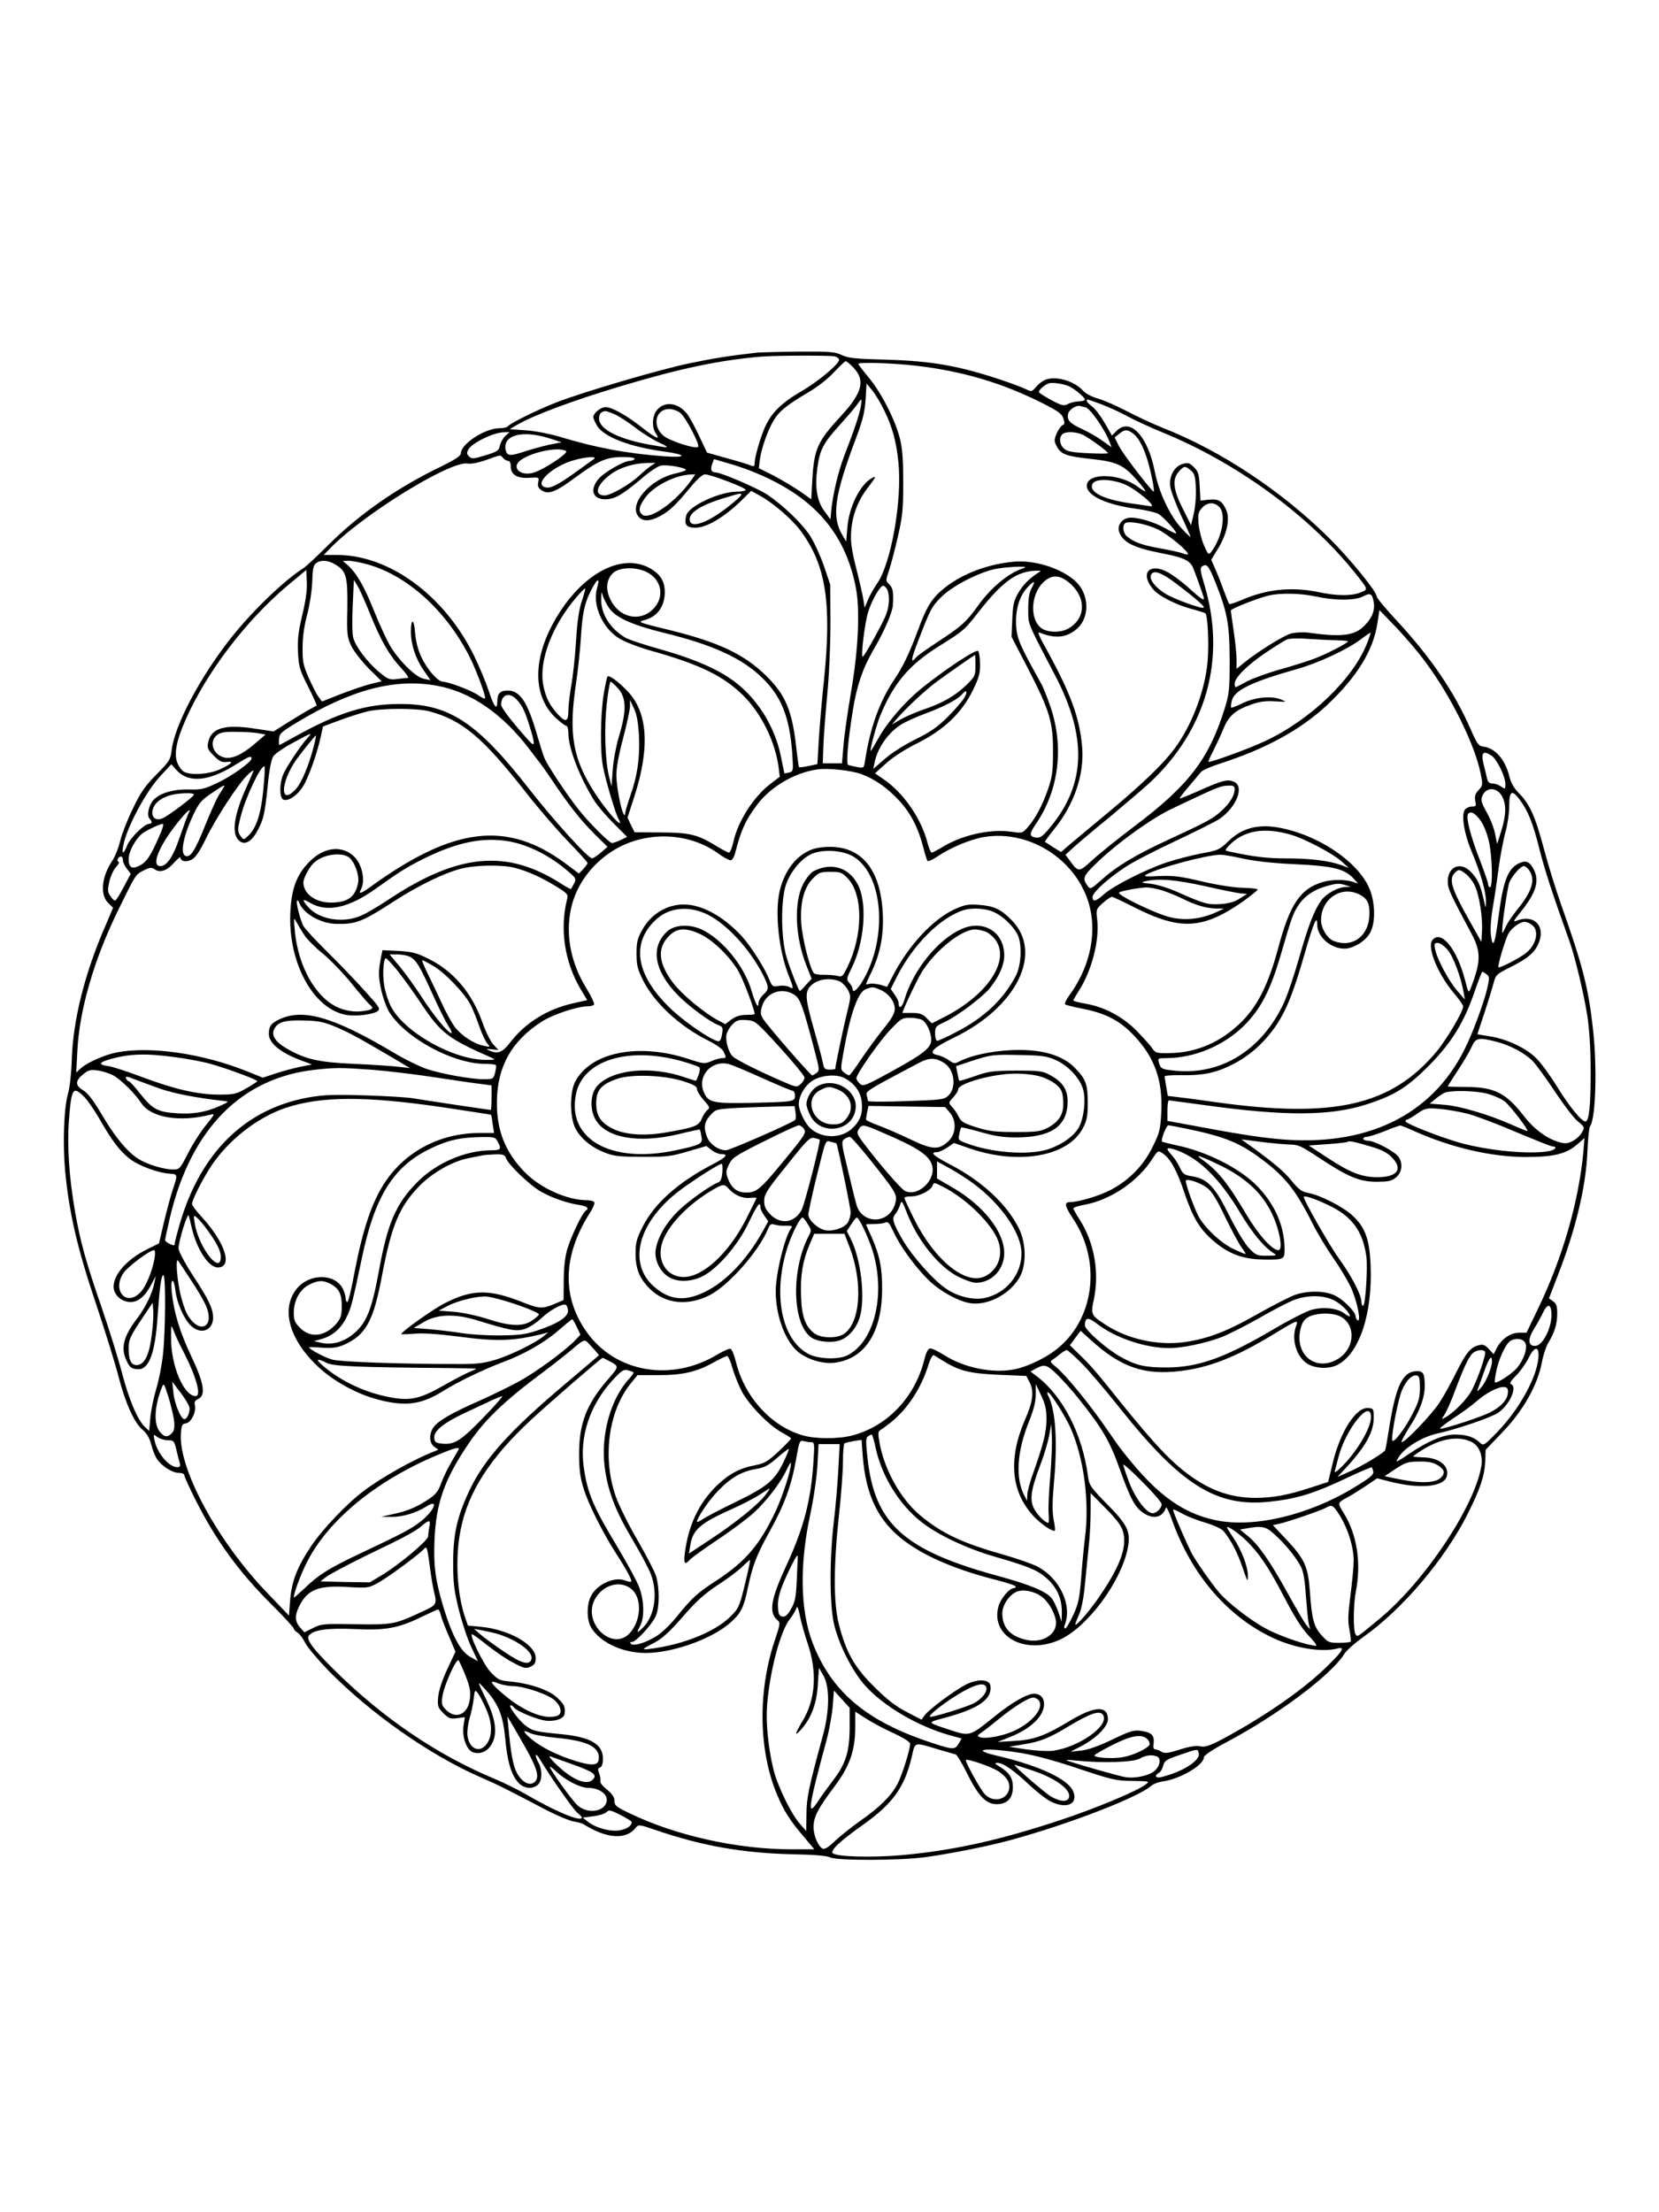 <?xml version="1.0" standalone="no"?>
<!DOCTYPE svg PUBLIC "-//W3C//DTD SVG 20010904//EN"
 "http://www.w3.org/TR/2001/REC-SVG-20010904/DTD/svg10.dtd">
<svg version="1.0" xmlns="http://www.w3.org/2000/svg"
 width="864pt" height="1152pt" viewBox="0 0 864 1152"
 preserveAspectRatio="xMidYMid meet">

<g transform="translate(0,1152) scale(0.1,-0.1)"
fill="#000000" stroke="none">
<path d="M3945 9684 c-149 -17 -230 -30 -350 -55 -153 -31 -550 -148 -691
-202 -102 -39 -249 -112 -259 -127 -3 -5 -23 -10 -44 -10 -75 0 -201 -82 -201
-131 0 -13 -29 -32 -102 -68 -229 -110 -428 -249 -588 -409 -58 -58 -116 -112
-130 -121 -99 -62 -269 -226 -377 -363 -161 -204 -294 -455 -309 -585 -6 -49
-12 -58 -80 -127 -60 -61 -83 -94 -123 -179 -28 -57 -57 -132 -65 -166 -8 -35
-26 -79 -39 -100 -59 -86 -68 -182 -21 -226 l23 -22 -40 -94 c-107 -245 -168
-488 -175 -693 -2 -72 -11 -152 -19 -178 -22 -75 -29 -256 -16 -403 21 -222
63 -403 161 -695 49 -146 102 -317 118 -381 36 -138 81 -238 125 -275 22 -19
36 -42 45 -78 7 -28 21 -62 31 -76 26 -37 80 -70 112 -70 17 0 29 -5 29 -12 0
-7 26 -65 58 -128 107 -212 224 -373 394 -543 65 -65 118 -122 118 -128 0 -5
9 -14 20 -21 11 -7 29 -31 40 -54 11 -22 66 -87 122 -145 216 -220 523 -436
782 -550 108 -47 140 -64 352 -175 56 -29 119 -55 140 -59 22 -3 46 -10 54
-15 119 -75 220 -82 270 -19 15 19 18 19 105 -11 243 -83 454 -120 713 -126
115 -2 179 -8 195 -16 30 -18 369 -17 497 1 142 20 332 58 451 91 305 84 657
221 724 280 11 10 40 21 65 24 88 13 210 85 210 125 0 10 46 41 122 81 267
142 541 348 609 457 11 18 55 57 97 87 206 145 428 407 547 645 64 128 86 195
90 268 l2 63 89 93 c107 111 182 245 204 362 7 39 23 86 35 105 31 51 45 96
45 151 0 38 -5 51 -22 63 l-21 15 46 119 c93 239 146 460 154 642 3 69 9 130
14 135 30 39 38 315 14 517 -24 211 -55 327 -165 638 -28 80 -69 211 -90 292
-44 166 -74 232 -129 287 -26 26 -42 54 -50 87 -22 89 -74 148 -135 156 -26 3
-33 13 -68 93 -85 193 -206 371 -381 560 -59 63 -107 121 -107 129 0 25 -141
198 -245 301 -249 248 -568 459 -872 578 -50 20 -133 59 -185 86 -51 27 -118
56 -148 65 -33 9 -66 26 -80 42 -50 54 -150 80 -203 53 -12 -6 -32 -22 -43
-36 -20 -23 -23 -24 -50 -10 -16 8 -69 28 -119 45 -228 77 -370 102 -610 109
-159 4 -197 8 -231 24 -36 17 -62 19 -225 18 -101 -1 -197 -4 -214 -5z m403
-20 c12 -4 22 -11 22 -17 0 -23 -109 -114 -197 -165 -103 -60 -154 -110 -189
-186 -24 -54 -54 -157 -54 -189 0 -14 -4 -17 -17 -12 -10 5 -66 22 -124 38
l-107 30 -41 87 c-23 49 -51 100 -62 114 -48 61 -119 69 -159 19 -24 -31 -26
-90 -4 -121 25 -36 0 -25 -74 33 -82 64 -156 105 -188 105 -26 0 -64 -32 -64
-52 0 -7 9 -28 20 -46 36 -58 172 -110 353 -134 117 -16 114 -33 -5 -24 -199
15 -357 45 -548 103 -47 14 -123 29 -170 32 l-85 6 35 21 c86 51 296 129 540
202 314 94 514 136 735 155 73 6 360 7 383 1z m98 -60 c62 -65 44 -131 -66
-250 -121 -131 -140 -171 -149 -326 l-6 -108 -61 43 c-34 23 -95 59 -136 81
l-76 38 5 42 c7 57 40 152 70 203 29 50 68 82 181 149 49 28 104 72 135 105
29 31 56 57 61 58 5 0 24 -15 42 -35z m329 11 c238 -28 444 -89 651 -193 83
-42 104 -56 112 -81 8 -23 7 -31 -4 -35 -8 -3 -22 -23 -31 -43 -14 -35 -14
-40 2 -70 22 -39 48 -49 177 -63 131 -14 167 -30 233 -103 30 -34 52 -63 50
-65 -2 -2 -19 8 -38 22 -95 73 -267 76 -267 6 0 -51 103 -99 261 -120 46 -6
95 -18 110 -25 26 -14 101 -96 94 -103 -1 -2 -27 10 -56 27 -64 36 -154 61
-193 54 -37 -7 -59 -43 -47 -74 20 -54 75 -81 216 -109 114 -22 147 -36 166
-71 9 -19 59 -157 59 -166 0 -11 -21 3 -65 43 -27 26 -72 61 -100 80 -106 73
-178 19 -99 -75 30 -36 123 -83 207 -104 33 -9 61 -18 65 -21 12 -12 19 -165
11 -252 -13 -142 -73 -308 -156 -430 -62 -91 -178 -204 -399 -386 -71 -59
-147 -122 -169 -141 l-39 -34 -41 25 c-22 15 -41 27 -43 28 -2 1 20 31 48 66
104 128 157 284 146 425 -13 157 -59 283 -200 537 -22 38 -32 66 -25 63 81
-33 138 -29 191 13 76 59 74 187 -4 256 -74 66 -212 109 -318 99 -137 -13
-267 -62 -360 -136 -66 -52 -94 -97 -140 -223 -44 -118 -79 -191 -122 -254
-76 -111 -127 -252 -153 -425 -6 -37 -6 -38 -43 -31 -20 4 -41 9 -45 11 -11 6
-1 125 24 280 20 129 51 220 106 316 57 96 102 200 103 237 4 69 0 89 -19 107
-19 18 -19 19 -1 73 10 30 31 109 46 175 24 104 28 141 28 280 0 120 -4 178
-17 230 -25 99 -96 238 -161 317 -31 37 -56 70 -56 73 0 10 179 5 305 -10z
m789 -105 c27 -10 86 -59 86 -71 0 -5 -15 -9 -32 -9 -18 -1 -44 -7 -56 -14
-21 -11 -31 -9 -88 21 -35 19 -64 38 -64 42 0 10 30 37 50 44 17 7 71 0 104
-13z m-960 -125 c42 -85 64 -162 75 -274 20 -194 -38 -525 -110 -628 -16 -23
-38 -61 -48 -85 l-18 -43 -7 45 c-4 25 -21 99 -38 165 -24 98 -29 133 -25 191
6 80 35 156 82 218 48 63 51 70 27 57 -62 -33 -121 -151 -129 -259 l-6 -72
-18 30 c-59 97 -45 205 66 500 38 101 48 141 53 209 l5 84 28 -34 c16 -19 44
-65 63 -104z m-121 18 c-7 -41 -32 -117 -87 -259 -32 -84 -61 -209 -68 -294
l-3 -35 -32 44 c-39 53 -50 125 -36 226 13 95 31 128 120 226 42 46 82 94 90
107 21 30 23 28 16 -15z m1252 12 c38 -14 101 -43 139 -64 39 -21 118 -57 176
-81 384 -156 758 -427 996 -720 83 -103 81 -98 40 -115 -46 -19 -122 -19 -216
1 -143 30 -276 16 -407 -42 -31 -13 -58 -22 -61 -19 -3 3 -15 33 -28 68 -12
34 -32 85 -44 112 l-22 50 36 59 c46 76 62 152 43 198 -21 49 -40 61 -91 56
l-44 -5 -4 73 c-3 64 -7 78 -30 101 -23 23 -31 25 -59 17 -44 -13 -72 -65 -64
-119 3 -22 28 -88 55 -147 28 -59 50 -110 50 -113 0 -4 -20 15 -45 42 -61 65
-119 188 -140 293 -36 188 -128 288 -200 216 l-24 -24 -38 66 c-21 36 -50 74
-65 85 -16 12 -28 24 -28 29 0 11 -5 12 75 -17z m-85 -15 c23 0 102 -112 129
-182 l10 -27 -48 34 c-26 19 -73 46 -104 60 -64 30 -80 45 -75 77 3 24 44 51
66 43 8 -3 18 -5 22 -5z m-2106 -31 c26 -21 103 -166 92 -176 -13 -13 -150 31
-182 59 -59 52 -40 138 31 138 18 0 44 -9 59 -21z m-346 -5 c20 -8 69 -39 108
-69 38 -30 95 -65 125 -79 63 -30 60 -31 -46 -12 -163 29 -265 81 -265 136 0
25 10 37 33 39 4 1 24 -6 45 -15z m2700 -99 c39 -28 71 -99 96 -209 16 -73 19
-103 11 -94 -42 43 -160 200 -178 236 l-22 44 24 19 c28 23 40 24 69 4z
m-3267 -16 c-12 -11 -24 -34 -28 -50 -5 -26 -13 -31 -75 -50 -62 -19 -71 -20
-85 -6 -12 11 -13 19 -4 36 18 34 131 89 185 90 l30 1 -23 -21z m3012 5 c36
-19 127 -85 127 -94 0 -3 -47 -3 -104 0 -83 4 -108 9 -125 24 -23 21 -27 56
-9 74 17 17 73 15 111 -4z m-2787 -15 l69 -22 -65 -13 c-35 -8 -91 -23 -124
-34 -78 -26 -94 -25 -102 4 -19 79 82 108 222 65z m92 -68 c16 -9 -113 -95
-168 -112 -73 -22 -122 30 -64 68 64 42 196 67 232 44z m-328 -36 c7 -8 19
-15 26 -15 9 0 14 -11 14 -30 0 -42 35 -63 99 -58 49 3 49 3 44 -24 -4 -20 0
-30 19 -42 35 -23 73 -8 179 71 117 85 158 103 242 103 43 0 66 -4 62 -10 -3
-5 -14 -10 -25 -10 -30 0 -133 -59 -162 -93 -48 -56 -32 -107 34 -107 49 0 87
22 187 106 40 35 86 66 102 69 36 8 149 -14 128 -25 -8 -4 -30 -11 -49 -15
-135 -29 -251 -164 -193 -227 21 -24 59 -23 108 3 51 27 83 57 157 147 36 44
67 72 79 72 30 0 219 -72 213 -82 -3 -4 -22 -8 -44 -8 -92 0 -253 -75 -266
-124 -11 -45 -2 -61 38 -64 62 -5 161 53 262 154 l38 38 45 -25 c67 -36 167
-122 211 -181 133 -178 164 -375 124 -773 -12 -110 -24 -255 -28 -322 l-7
-122 -46 -10 c-25 -5 -47 -8 -49 -6 -3 2 -8 43 -14 92 -21 200 -56 284 -157
383 -115 113 -247 175 -496 237 -178 44 -178 43 -135 55 62 17 99 67 102 137
2 56 -17 93 -64 124 -158 103 -389 -28 -528 -299 -97 -191 -88 -369 26 -474
24 -22 48 -40 54 -40 5 0 10 -17 10 -38 0 -78 59 -230 136 -353 15 -24 59 -76
99 -116 l71 -71 -33 -16 c-19 -9 -39 -16 -46 -16 -14 0 -126 112 -178 180 -58
73 -158 225 -173 261 -8 19 -26 77 -41 129 -48 165 -87 224 -151 224 -39 0
-54 -15 -54 -56 0 -51 -18 -29 -45 55 -15 45 -49 127 -76 182 -153 313 -441
525 -713 525 l-70 0 30 31 c164 173 629 461 719 445 18 -3 55 4 95 18 82 29
75 29 90 11z m475 -4 c-6 -4 -52 -38 -104 -75 -94 -67 -129 -83 -156 -72 -53
20 47 111 156 140 61 17 118 21 104 7z m815 -63 c318 -125 488 -313 546 -602
24 -117 15 -324 -24 -551 -17 -99 -35 -223 -39 -275 l-8 -95 -50 0 -50 0 3 90
c2 50 11 169 20 265 10 101 17 259 17 375 l-1 200 -33 98 c-19 54 -51 124 -71
155 -42 66 -141 160 -222 215 -55 36 -243 117 -272 117 -22 0 -27 15 -17 44
l10 25 68 -20 c37 -10 93 -29 123 -41z m-520 26 c-14 -10 -41 -32 -60 -50 -50
-47 -149 -104 -181 -104 -50 0 -47 41 8 91 50 47 130 76 213 78 l44 1 -24 -16z
m2811 -23 c20 -16 24 -30 27 -92 2 -42 -3 -100 -11 -134 l-14 -60 -42 84 c-52
101 -57 157 -21 196 28 30 31 30 61 6z m-2602 -53 c-79 -112 -217 -209 -254
-178 -22 19 -18 42 15 88 44 61 155 118 238 121 l23 1 -22 -32z m2253 -18 c61
-23 182 -125 138 -116 -14 2 -47 7 -75 11 -161 20 -248 61 -225 106 14 26 92
26 162 -1z m-1992 -57 c0 -5 -26 -29 -58 -54 -102 -83 -194 -121 -208 -85 -15
40 47 83 176 122 85 26 90 27 90 17z m2490 -63 c37 -37 15 -159 -42 -234 -14
-17 -16 -15 -38 35 -13 30 -25 80 -28 112 -4 50 -1 61 19 83 27 29 62 31 89 4z
m-318 -118 c55 -27 165 -119 154 -129 -2 -2 -15 1 -29 6 -15 6 -68 17 -118 26
-91 16 -137 33 -171 63 -18 15 -24 53 -10 66 15 16 112 -1 174 -32z m-4285
-182 c57 -34 64 -63 62 -228 -3 -138 -1 -150 21 -197 14 -28 55 -80 91 -117
l67 -66 -51 -12 c-29 -7 -99 -30 -156 -52 l-104 -41 -18 24 c-10 13 -33 58
-51 99 -29 66 -33 85 -32 160 0 55 9 115 24 170 13 50 24 120 26 169 2 68 6
88 20 98 25 19 64 16 101 -7z m156 4 c214 -55 421 -242 545 -489 35 -71 85
-206 78 -212 -3 -3 -19 5 -36 17 -33 24 -153 69 -183 70 -26 0 -81 62 -112
127 -18 38 -29 81 -33 125 -5 76 -22 83 -22 9 0 -67 24 -140 66 -201 l36 -52
-34 7 c-40 8 -114 78 -166 155 -20 30 -60 115 -90 189 -53 134 -94 206 -141
248 l-26 22 29 1 c15 0 55 -7 89 -16z m4425 -92 c64 -160 75 -219 76 -407 0
-156 -2 -177 -26 -255 -82 -263 -188 -401 -473 -615 -82 -62 -179 -140 -215
-173 -72 -66 -74 -66 -121 0 l-20 27 43 39 c24 22 108 93 188 158 79 66 173
146 208 178 296 277 399 647 285 1029 -23 75 -24 90 -12 98 24 15 33 5 67 -79z
m-998 69 c-75 -23 -170 -101 -237 -196 -61 -84 -84 -105 -198 -180 -60 -39
-116 -79 -124 -88 -30 -37 -27 -12 11 86 63 164 70 178 120 228 53 53 178 120
268 143 57 15 208 21 160 7z m-1960 -21 c80 -41 93 -136 26 -197 -69 -63 -173
-37 -217 55 -27 55 -21 107 16 140 35 29 119 31 175 2z m-1796 -224 c-21 -88
-25 -128 -22 -194 4 -75 9 -92 53 -178 26 -52 46 -96 44 -98 -2 -1 -26 -15
-54 -30 -27 -16 -77 -46 -110 -67 l-60 -38 -100 15 c-156 24 -227 2 -241 -73
-6 -28 -1 -38 30 -69 29 -29 42 -35 66 -32 41 6 27 -10 -34 -38 -56 -26 -151
-33 -188 -13 -11 6 -26 26 -34 46 -19 45 -6 115 43 226 108 245 314 516 531
698 l97 81 3 -63 c2 -42 -6 -98 -24 -173z m3832 221 c-45 -29 -78 -62 -103
-105 -23 -39 -28 -61 -31 -137 l-4 -91 85 -164 c114 -221 132 -281 131 -435 0
-102 -4 -131 -26 -195 -30 -85 -64 -150 -105 -197 -28 -32 -28 -33 -88 -24
-111 16 -262 -19 -367 -86 -21 -12 -41 -23 -46 -23 -4 0 -14 22 -21 49 -32
127 -125 262 -229 333 l-45 31 59 53 c35 32 101 74 164 105 137 69 229 157
286 273 32 66 39 89 38 138 0 32 -5 63 -10 68 -11 11 -173 -97 -293 -193 -88
-72 -178 -175 -226 -261 -20 -36 -38 -66 -40 -66 -7 0 27 127 48 180 70 172
152 269 312 368 123 77 127 80 199 172 128 164 203 217 306 218 23 1 24 0 6
-11z m721 -57 c100 -76 148 -118 142 -124 -9 -9 -156 45 -201 73 -52 33 -83
73 -74 96 11 30 54 15 133 -45z m-545 -7 c79 -77 68 -182 -24 -229 -32 -17
-88 -18 -121 -3 -76 35 -75 183 1 251 46 40 89 34 144 -19z m-3653 -154 c56
-138 98 -211 162 -280 25 -27 40 -49 33 -49 -6 0 -31 -3 -55 -6 -41 -5 -48 -2
-94 36 -63 53 -121 130 -135 178 -6 22 -7 89 -3 169 l6 133 19 -31 c11 -17 41
-85 67 -150z m1181 140 c-27 -88 28 -212 117 -265 29 -17 103 -46 165 -63 253
-71 375 -131 477 -231 95 -93 168 -241 186 -375 l6 -50 -51 -39 c-85 -65 -167
-193 -190 -298 -7 -32 -18 -58 -23 -58 -5 0 -32 14 -59 30 -104 64 -140 74
-293 75 l-140 1 -19 38 -18 38 36 111 c82 255 70 440 -38 550 -47 49 -94 83
-102 74 -3 -2 -12 -45 -20 -93 -17 -105 -19 -296 -4 -374 13 -72 70 -262 83
-278 5 -7 7 -15 5 -18 -8 -7 -88 90 -131 158 -114 178 -136 304 -98 563 11 72
22 180 26 240 7 124 19 182 48 240 35 72 54 85 37 24z m2263 -1 c-13 -24 -18
-55 -18 -109 1 -84 -11 -57 142 -350 165 -318 158 -561 -25 -784 -38 -47 -54
-59 -73 -57 -40 5 -41 17 -3 73 118 173 146 397 76 605 -17 50 -39 106 -50
125 -110 197 -125 231 -130 299 -5 81 16 155 58 200 36 39 45 38 23 -2z m-753
-7 c14 -27 13 -81 -4 -128 -14 -41 -115 -223 -123 -223 -11 0 11 180 29 235
20 63 62 135 78 135 5 0 14 -9 20 -19z m-1590 -61 c-14 -43 -24 -106 -30 -208
-5 -81 -16 -185 -25 -232 -8 -47 -15 -106 -15 -132 0 -59 -15 -62 -59 -13 -42
48 -60 86 -72 150 -23 125 47 309 174 456 23 27 43 47 45 45 1 -2 -6 -32 -18
-66z m142 -36 c33 -49 118 -88 284 -129 259 -63 410 -133 516 -237 98 -96 140
-203 154 -390 6 -94 6 -95 -17 -101 -13 -3 -23 -5 -24 -4 0 1 -8 40 -18 87
-30 154 -124 305 -245 393 -85 63 -205 115 -373 163 -90 25 -178 54 -195 65
-78 48 -124 122 -123 199 1 41 2 42 9 16 5 -15 19 -43 32 -62z m3680 60 c99
-22 204 -22 246 0 39 20 48 16 56 -28 8 -42 -7 -82 -46 -122 -52 -55 -120 -63
-298 -38 -25 3 -64 1 -87 -5 -39 -11 -179 -98 -250 -157 l-33 -27 0 49 c0 27
-7 94 -15 148 -8 55 -15 103 -15 107 0 9 142 65 198 78 60 14 165 12 244 -5z
m572 -342 c132 -176 256 -427 287 -579 12 -60 12 -63 -10 -87 -18 -19 -22 -32
-18 -56 6 -27 4 -30 -17 -30 -13 0 -29 -7 -36 -15 -21 -26 -6 -124 35 -221 47
-112 74 -207 74 -259 -1 -39 -1 -39 -13 15 -18 76 -29 100 -64 138 -54 58
-122 31 -122 -48 0 -38 11 -62 124 -273 50 -94 49 -146 -6 -287 -9 -23 -12
-18 -28 46 -42 162 -124 264 -170 209 -29 -35 25 -172 108 -272 29 -34 52 -67
52 -74 0 -27 -86 -172 -140 -237 -235 -279 -532 -347 -1145 -262 -82 12 -173
24 -202 27 l-51 6 -8 46 c-4 25 -8 50 -9 55 0 5 38 8 85 7 111 -2 180 11 265
54 88 43 163 109 225 196 58 84 95 175 155 384 46 161 65 204 65 151 0 -64 70
-126 142 -126 45 0 108 38 132 80 32 54 29 167 -6 242 -52 112 -202 227 -370
283 -165 54 -271 41 -361 -46 -46 -44 -54 -48 -140 -63 -51 -10 -132 -31 -181
-47 -110 -37 -278 -122 -327 -166 -41 -37 -59 -42 -59 -14 0 23 78 95 171 156
37 25 155 86 260 135 106 50 210 102 231 116 90 63 131 172 72 194 -33 13 -59
6 -178 -47 -54 -24 -100 -43 -102 -41 -1 2 19 30 47 62 27 32 55 65 62 74 6
10 53 30 102 46 239 77 420 177 556 304 155 146 240 283 262 423 l11 72 88
-91 c48 -51 117 -131 152 -180z m-304 99 c-73 -187 -296 -400 -531 -510 -85
-40 -289 -114 -295 -108 -2 2 9 28 25 58 15 30 39 80 52 113 28 68 61 98 145
127 44 16 76 20 124 17 64 -4 64 -4 30 10 -50 20 -136 11 -201 -21 -29 -14
-55 -24 -57 -22 -2 2 -1 18 3 35 12 55 102 99 340 166 110 31 265 103 335 157
25 19 46 33 48 32 1 -1 -7 -26 -18 -54z m-157 15 c31 -1 57 -3 57 -6 0 -8
-109 -65 -170 -88 -30 -12 -109 -37 -176 -56 -66 -18 -145 -47 -175 -62 -30
-16 -57 -30 -61 -32 -5 -2 -8 6 -8 17 0 32 65 97 163 163 48 32 97 63 110 68
13 6 60 7 112 3 50 -3 116 -7 148 -7z m-1883 -132 c0 -53 -2 -57 -48 -102 -57
-55 -124 -94 -223 -127 -40 -14 -93 -37 -118 -51 l-46 -27 25 29 c50 58 156
157 215 199 76 55 189 134 193 134 1 1 2 -24 2 -55z m-1861 -119 c44 -50 45
-117 3 -255 -14 -47 -28 -123 -31 -170 l-6 -85 -14 55 c-20 86 -25 251 -11
376 7 63 16 114 20 114 4 0 22 -16 39 -35z m-943 14 c177 -32 343 -147 484
-334 25 -33 47 -62 50 -65 3 -3 30 -41 60 -85 89 -134 155 -217 226 -288 l68
-67 -35 -30 c-18 -16 -39 -29 -45 -30 -21 0 -197 194 -323 355 -276 354 -422
451 -681 449 -176 0 -318 -45 -539 -167 -46 -26 -85 -47 -86 -47 -2 0 -3 14
-2 31 2 29 11 37 92 86 286 173 512 232 731 192z m2747 -61 c-10 -18 -49 -63
-86 -100 -53 -53 -90 -79 -167 -117 -56 -27 -125 -71 -161 -102 l-61 -53 7 34
c16 77 71 155 138 197 22 14 80 40 128 58 93 34 167 73 189 99 23 28 32 17 13
-16z m-2333 -10 c30 -31 44 -62 69 -142 28 -91 28 -108 -2 -76 -88 98 -147
174 -147 190 0 53 42 68 80 28z m638 -193 c5 -112 -9 -207 -45 -308 -13 -37
-25 -77 -26 -87 -5 -66 -47 112 -47 197 0 35 14 110 35 188 19 72 35 146 36
165 l0 35 21 -45 c15 -33 22 -73 26 -145z m-1093 131 c171 -45 279 -136 499
-416 66 -85 167 -202 224 -261 56 -58 102 -109 102 -113 0 -4 -10 -18 -22 -31
l-23 -24 -73 55 c-302 221 -578 189 -1007 -120 -56 -41 -70 -45 -55 -17 26 49
3 142 -45 179 -65 52 -154 37 -226 -38 -64 -65 -91 -138 -97 -261 -12 -262
119 -503 291 -534 47 -9 139 2 163 19 17 13 11 21 -67 107 -46 51 -134 143
-196 204 -61 60 -117 121 -124 135 -17 35 -39 123 -32 130 3 3 8 -1 10 -8 21
-59 113 -112 196 -113 102 -2 134 11 298 117 125 81 262 148 349 170 76 20
215 22 280 5 69 -18 138 -49 213 -95 61 -37 67 -44 61 -66 -40 -157 -14 -329
70 -471 l34 -57 -71 -16 c-135 -30 -250 -101 -328 -202 -43 -56 -67 -65 -114
-43 -16 7 -12 8 16 5 l35 -4 -26 28 c-15 16 -41 68 -58 117 -55 154 -151 266
-280 330 -62 31 -86 37 -157 41 l-83 4 -6 -28 c-16 -81 -16 -105 -2 -173 8
-40 27 -92 40 -116 81 -137 333 -275 503 -275 28 0 54 -3 56 -7 2 -5 0 -23 -5
-40 -8 -31 -11 -33 -57 -33 -67 0 -212 26 -295 52 -38 13 -117 51 -175 86
-318 189 -477 234 -602 171 -38 -19 -49 -35 -49 -73 0 -48 61 -98 168 -138
l57 -21 -65 -13 c-36 -8 -93 -23 -128 -35 l-63 -21 -87 35 c-228 91 -498 130
-672 97 -64 -12 -156 -53 -189 -83 l-24 -22 6 115 c11 211 85 466 205 715 98
201 97 201 140 222 34 17 42 17 58 6 28 -20 64 -7 101 35 18 20 33 32 33 26 0
-20 30 -25 59 -10 19 10 41 42 74 110 52 107 169 286 216 330 17 17 31 27 31
23 0 -3 -16 -41 -35 -83 -63 -138 -79 -234 -47 -274 28 -34 65 -21 97 34 36
62 44 93 59 242 8 84 19 139 29 155 9 14 54 45 99 69 106 58 108 58 77 24 -36
-40 -108 -148 -125 -189 -19 -47 -19 -121 2 -129 25 -10 72 21 101 67 29 45
73 168 93 258 l12 56 89 33 c48 18 112 38 141 45 71 18 260 18 323 1z m-891
-114 l39 -7 -56 -48 c-66 -57 -118 -80 -157 -72 -60 13 -84 82 -40 117 17 14
39 18 99 17 42 0 94 -3 115 -7z m290 -69 c-25 -98 -64 -191 -94 -223 -83 -89
-81 34 4 155 27 38 97 125 101 125 2 0 -3 -26 -11 -57z m6135 -49 c28 -20 71
-108 71 -147 0 -27 -1 -28 -22 -13 -12 9 -33 16 -45 16 -17 0 -24 7 -29 28 -3
15 -10 43 -15 62 -18 71 -7 86 40 54z m-6459 -14 c0 -18 -105 -93 -180 -128
-66 -31 -83 -35 -145 -33 -78 2 -146 -17 -182 -51 -27 -25 -41 -84 -24 -101
15 -15 14 -27 -2 -27 -24 0 -98 -72 -114 -111 -23 -58 -33 -47 -16 19 25 94
116 262 184 336 l61 66 31 -34 c61 -64 166 -54 299 29 75 47 88 52 88 35z m65
-122 c-12 -158 -37 -239 -85 -283 -21 -19 -22 -19 -36 0 -18 24 -18 37 1 108
25 97 101 257 122 257 3 0 2 -37 -2 -82z m3111 41 c72 -27 134 -71 197 -138
60 -66 98 -139 124 -238 9 -37 20 -71 23 -76 4 -4 24 5 46 19 71 49 174 92
247 105 249 42 504 -132 556 -379 30 -145 -9 -306 -109 -444 -17 -23 -27 -45
-23 -48 5 -4 46 -14 92 -23 119 -23 196 -63 269 -142 106 -113 148 -232 140
-396 -5 -92 -8 -106 -46 -183 -48 -97 -122 -172 -217 -222 -58 -31 -169 -64
-213 -64 -31 0 -27 -20 17 -87 143 -214 114 -504 -68 -664 -59 -53 -160 -103
-235 -119 -115 -24 -266 7 -373 76 -30 19 -62 34 -70 32 -10 -2 -21 -24 -29
-58 -49 -196 -192 -347 -375 -395 -72 -19 -193 -19 -260 1 -163 48 -299 197
-345 377 -9 38 -22 71 -29 73 -6 3 -37 -11 -68 -29 -239 -145 -531 -95 -681
116 -131 183 -125 399 15 619 17 26 28 52 24 58 -3 5 -21 10 -38 10 -102 0
-241 62 -322 144 -104 105 -150 222 -147 374 3 180 78 312 232 411 58 38 188
81 243 81 14 0 28 4 31 9 3 5 -14 42 -39 83 -82 132 -111 279 -81 417 25 117
103 227 212 297 167 108 396 104 554 -10 27 -20 57 -36 65 -36 8 0 19 17 25
43 30 116 53 166 112 245 70 94 195 168 313 185 54 9 179 -5 231 -24z m-3322
-71 c-4 -7 -15 -24 -24 -38 -9 -14 -41 -83 -70 -155 -55 -137 -78 -172 -104
-162 -30 12 -10 109 46 225 25 51 41 69 91 102 64 43 72 47 61 28z m5266 -8
c0 -32 -25 -73 -69 -113 -46 -41 -67 -53 -281 -152 -168 -78 -267 -137 -348
-211 -50 -44 -54 -46 -67 -28 -29 39 -24 52 39 113 106 105 292 239 400 290
242 115 252 119 294 120 26 1 32 -3 32 -19z m1390 -32 c26 -43 25 -99 -1 -184
l-22 -69 -11 55 c-6 30 -26 80 -44 111 -26 47 -31 62 -23 82 18 48 73 50 101
5z m-6810 4 c0 -10 -128 -107 -163 -123 -36 -16 -61 5 -52 44 9 33 34 55 82
73 41 14 133 19 133 6z m6903 -24 c44 -59 69 -119 103 -254 28 -112 64 -223
159 -489 28 -79 74 -272 91 -380 11 -70 18 -173 18 -285 1 -184 -8 -270 -27
-270 -21 0 -87 82 -150 185 -34 55 -81 119 -105 143 -53 54 -153 101 -241 115
l-67 11 38 115 c21 64 42 134 48 156 9 37 15 43 83 77 95 47 132 79 152 131
34 89 -30 149 -120 111 -15 -6 -11 3 15 35 92 112 112 176 73 242 -20 34 -39
40 -75 22 -55 -27 -80 -94 -103 -272 -19 -147 -30 -176 -40 -104 -4 31 -1 86
9 144 9 52 23 146 31 210 9 65 25 148 35 185 11 38 20 99 20 136 0 79 14 88
53 36z m-6932 -75 c-5 -10 -25 -65 -45 -123 -35 -103 -67 -150 -101 -150 -49
0 -9 101 86 221 51 65 81 90 60 52z m6731 -38 c17 -24 34 -69 43 -110 17 -80
20 -235 5 -235 -5 0 -10 7 -10 16 0 8 -20 66 -44 128 -46 118 -72 218 -61 236
12 20 39 6 67 -35z m-6888 -92 c-42 -95 -63 -124 -98 -141 -39 -20 -56 -9 -56
35 0 38 34 101 69 131 21 17 93 51 108 52 8 0 -1 -29 -23 -77z m5900 20 c72
-21 216 -97 262 -138 l39 -35 -40 15 c-63 23 -160 35 -286 35 -100 0 -170 8
-298 36 -23 5 -23 5 -5 26 76 83 184 103 328 61z m-4075 -34 c104 -18 220 -77
315 -161 36 -31 38 -36 26 -58 -7 -14 -14 -27 -16 -29 -2 -2 -25 10 -51 27
-282 181 -533 159 -893 -78 -52 -35 -117 -74 -145 -86 -94 -44 -223 -24 -281
44 -33 38 -30 45 10 21 89 -52 202 -28 344 74 122 87 158 110 248 155 173 86
308 114 443 91z m-837 -80 c31 -17 61 -94 53 -136 -14 -74 -54 -103 -142 -103
-80 0 -143 46 -143 105 0 20 27 72 49 96 41 45 134 64 183 38z m4661 -10 c60
-13 153 -24 267 -29 209 -10 265 -24 315 -81 20 -22 20 -22 0 -14 -42 16 -113
17 -166 2 -117 -35 -171 -114 -233 -347 -49 -182 -105 -296 -188 -379 -107
-107 -235 -163 -376 -165 -71 -1 -74 0 -94 29 -12 17 -49 57 -82 91 -73 72
-165 120 -260 137 -36 6 -66 14 -66 17 0 3 13 26 29 51 68 107 108 264 95 372
-6 51 -5 54 30 85 20 18 41 32 47 32 5 0 58 -25 117 -55 241 -122 358 -115
570 34 39 29 72 55 72 59 0 4 -35 8 -78 9 -46 1 -131 14 -212 33 -113 27 -150
31 -223 28 -75 -4 -85 -2 -65 9 63 34 307 100 381 102 15 1 69 -8 120 -20z
m-5833 -8 c0 -10 9 -30 21 -45 l20 -26 -37 -70 c-20 -38 -40 -70 -45 -70 -5 0
-16 11 -25 25 -14 21 -14 32 -4 77 7 28 23 62 35 74 13 13 18 25 12 27 -12 4
-1 27 14 27 5 0 9 -8 9 -19z m7324 -53 c34 -49 15 -111 -65 -208 -24 -31 -51
-70 -58 -88 -8 -18 -15 -31 -17 -29 -7 7 26 235 37 263 16 36 59 84 75 84 7 0
20 -10 28 -22z m-330 -19 c15 -11 35 -37 45 -57 24 -46 44 -170 39 -242 l-3
-55 -64 114 c-91 162 -107 213 -75 245 20 21 26 20 58 -5z m-1361 -63 c83 -19
168 -36 187 -38 l35 -3 -40 -25 c-27 -17 -58 -25 -100 -28 -64 -4 -86 2 -223
63 -46 21 -107 39 -140 43 -49 5 -53 7 -27 13 69 16 159 8 308 -25z m737 4
l25 -8 -28 -1 c-40 -1 -102 -36 -126 -70 -37 -51 -68 -133 -115 -298 -25 -88
-60 -193 -79 -234 -112 -243 -323 -377 -561 -355 -76 7 -80 9 -91 44 -6 21 -3
22 42 22 144 1 296 65 401 168 89 89 139 185 196 383 55 188 60 204 93 252 31
44 80 76 143 93 52 15 66 15 100 4z m-962 -25 c28 -9 77 -28 109 -44 70 -35
125 -51 178 -52 l40 0 -45 -21 c-79 -35 -160 -43 -237 -24 -75 18 -277 116
-265 128 8 8 98 25 143 27 14 0 48 -6 77 -14z m1028 -21 c44 -21 58 -47 56
-106 -2 -112 -88 -176 -186 -138 -33 12 -66 66 -66 108 0 110 102 180 196 136z
m-5489 -216 c14 -21 57 -64 96 -95 38 -32 104 -100 147 -153 42 -52 84 -101
93 -109 27 -22 20 -29 -32 -36 -34 -5 -67 -2 -105 9 -128 38 -234 211 -251
414 -6 67 -6 67 11 37 9 -16 27 -47 41 -67z m6391 56 c41 -29 23 -108 -35
-150 -36 -27 -134 -77 -139 -71 -6 6 36 149 53 177 17 29 59 59 83 60 9 0 26
-7 38 -16z m-440 -129 c30 -33 71 -143 85 -225 l6 -35 -39 45 c-44 50 -107
167 -116 218 -6 27 -4 32 14 32 11 0 34 -16 50 -35z m-5406 -36 c34 -16 52
-44 118 -190 33 -73 71 -150 85 -171 14 -21 21 -38 16 -38 -17 0 -92 91 -154
187 -35 54 -87 126 -116 161 l-52 62 40 0 c22 0 50 -5 63 -11z m-60 -76 c30
-38 85 -114 122 -170 102 -153 139 -181 366 -281 22 -10 20 -11 -25 -11 -170
-3 -432 144 -500 280 -13 26 -29 74 -34 107 -10 60 -4 142 9 142 4 0 32 -30
62 -67z m183 28 c60 -34 166 -144 196 -204 12 -23 32 -73 45 -111 13 -38 32
-78 41 -89 18 -20 17 -20 -16 -13 -53 10 -118 53 -153 99 -17 23 -48 80 -69
127 -22 47 -54 115 -73 153 -18 37 -30 67 -27 67 3 0 29 -13 56 -29z m5487
-45 c16 -11 16 -18 3 -75 -18 -76 -77 -236 -118 -316 -173 -347 -516 -510
-975 -466 -111 11 -213 27 -479 77 l-93 17 0 54 c0 29 3 53 8 53 4 0 88 -12
187 -25 420 -58 655 -57 845 5 145 47 211 89 325 204 116 118 181 224 236 386
19 55 36 100 39 100 3 0 13 -6 22 -14z m-5992 -274 c70 -30 120 -57 310 -169
l75 -45 -60 7 c-33 4 -136 11 -230 15 -185 8 -255 24 -350 79 -62 35 -84 71
-66 104 19 36 57 46 156 43 75 -2 103 -8 165 -34z m6045 -77 c71 -19 143 -57
186 -99 17 -17 69 -88 115 -157 46 -70 100 -141 121 -158 37 -31 37 -31 21
-59 -8 -15 -30 -35 -48 -44 -28 -14 -38 -15 -75 -4 -62 19 -128 68 -179 135
-94 121 -154 151 -308 151 -48 0 -88 1 -88 3 0 2 24 39 53 84 29 44 61 98 71
121 22 49 36 51 131 27z m-6883 -80 c62 -8 146 -24 185 -35 82 -23 243 -82
243 -90 -1 -3 -26 -20 -57 -37 -51 -30 -63 -33 -142 -33 -112 0 -231 28 -400
91 -75 28 -153 54 -174 57 -56 7 -54 19 5 36 102 29 185 32 340 11z m1018 -65
c80 -6 231 -24 335 -40 105 -16 214 -32 243 -35 l52 -7 0 -64 c0 -35 -2 -64
-4 -64 -6 0 -341 50 -406 61 -30 5 -143 12 -250 15 -158 5 -213 3 -289 -10
-333 -58 -567 -288 -675 -660 -14 -49 -26 -94 -26 -102 0 -11 -5 -11 -25 -2
-14 6 -25 16 -25 21 0 6 12 60 26 121 110 460 373 725 759 766 103 11 126 11
285 0z m-1342 -29 c38 -19 114 -94 147 -144 50 -77 199 -102 359 -62 27 7 27
6 -22 -55 -28 -34 -70 -100 -93 -146 -42 -82 -44 -84 -78 -84 -41 0 -113 20
-162 45 -62 31 -129 108 -201 228 -50 85 -79 124 -104 139 -43 25 -43 49 -2
83 28 23 38 26 75 21 24 -3 60 -14 81 -25z m251 -72 c71 -24 190 -47 326 -62
29 -3 29 -4 -20 -26 -73 -33 -140 -44 -226 -38 -97 6 -125 21 -189 102 -28 36
-55 65 -60 65 -4 0 -10 7 -14 15 -4 12 5 11 47 -6 29 -11 90 -34 136 -50z
m-401 -40 c17 -17 52 -67 78 -112 66 -116 109 -173 162 -213 46 -35 145 -72
207 -76 41 -2 41 -6 16 -79 -10 -30 -31 -106 -46 -169 l-27 -115 -61 -30
c-118 -58 -192 -152 -172 -216 11 -34 46 -59 85 -59 41 0 77 30 110 95 l21 40
-7 -35 c-9 -51 -46 -128 -87 -182 -71 -92 -88 -152 -62 -214 18 -44 30 -54 67
-54 54 0 86 87 98 265 12 169 20 225 31 225 13 0 11 -289 -2 -412 -6 -56 -22
-138 -36 -183 -13 -44 -27 -111 -30 -148 l-6 -68 -23 21 c-38 37 -83 143 -119
282 -19 73 -66 224 -104 335 -83 239 -113 348 -140 503 -31 178 -42 340 -32
476 13 169 21 180 79 123z m7307 16 c33 -9 74 -27 91 -40 30 -23 130 -155 118
-155 -3 0 -40 15 -83 34 -122 54 -270 97 -350 103 l-75 6 34 28 c18 15 42 30
54 32 50 10 157 6 211 -8z m-5445 -70 c140 -21 256 -39 257 -40 2 -1 6 -23 9
-48 l7 -47 -79 0 c-199 -1 -378 -93 -486 -252 -71 -106 -118 -245 -164 -485
-14 -79 -30 -143 -35 -143 -5 0 -9 9 -9 20 0 12 -7 34 -15 50 -41 79 -171 80
-238 1 -83 -100 -46 -255 97 -396 84 -83 212 -155 332 -185 137 -35 219 -24
331 46 77 48 207 111 310 150 109 40 218 102 289 164 38 33 71 60 74 60 3 0
14 -18 24 -40 l19 -40 -29 -31 c-51 -53 -206 -167 -294 -214 -47 -26 -140 -71
-207 -101 -144 -63 -215 -105 -237 -139 -23 -35 -20 -81 6 -99 l21 -15 -24
-10 c-103 -40 -275 -136 -366 -206 -88 -66 -214 -199 -273 -287 -72 -108 -101
-181 -109 -282 l-6 -79 -110 115 c-257 265 -464 644 -453 830 3 47 6 53 26 56
28 4 55 60 47 95 -4 16 0 24 17 32 41 18 31 82 -35 221 -60 126 -91 229 -102
332 -9 77 10 86 19 9 8 -65 46 -149 82 -182 51 -47 114 -23 114 44 -1 48 -23
94 -109 225 -42 65 -71 121 -71 136 0 37 47 188 53 170 2 -8 10 -37 16 -65 27
-113 88 -205 135 -205 79 0 41 125 -78 257 -31 33 -56 66 -56 73 0 21 51 122
96 192 89 138 243 259 392 309 183 61 413 62 812 4z m5345 -35 c44 -12 158
-55 253 -96 96 -40 180 -74 188 -74 27 0 14 -18 -17 -24 -97 -19 -315 1 -469
44 -100 29 -280 99 -280 111 0 5 4 9 8 9 5 0 29 14 53 31 41 28 48 30 114 25
39 -3 106 -15 150 -26z m-1454 -80 c189 -40 264 -71 374 -152 126 -93 183
-164 270 -338 26 -52 75 -133 108 -180 33 -47 75 -116 93 -155 32 -70 55 -183
34 -170 -5 3 -10 13 -10 20 0 23 -60 84 -104 107 -52 27 -142 29 -212 5 -27
-10 -116 -55 -197 -101 -160 -91 -259 -128 -379 -145 -136 -19 -293 15 -406
88 -81 52 -82 55 -65 136 29 139 2 295 -73 412 -19 29 -34 57 -34 61 0 4 27
13 61 19 136 26 278 123 352 241 27 41 28 42 51 27 41 -27 75 -88 115 -208 43
-126 77 -184 145 -244 75 -66 146 -96 242 -101 45 -2 94 -2 108 2 23 6 26 12
26 51 0 120 -51 236 -145 331 -91 92 -262 178 -418 210 -40 9 -73 17 -75 19
-8 7 22 85 33 85 6 0 54 -9 106 -20z m1172 -9 c194 -87 401 -135 582 -136 148
0 213 16 272 68 l35 31 -6 -74 c-25 -262 -109 -552 -237 -817 l-59 -123 -39 0
c-45 0 -92 -33 -117 -82 l-15 -30 -25 27 c-20 21 -30 26 -52 20 -43 -10 -68
-41 -119 -144 -26 -52 -65 -123 -87 -156 -39 -60 -177 -205 -196 -205 -5 0 12
33 37 73 56 85 82 155 83 219 0 63 -7 78 -39 78 -75 0 -111 -72 -147 -300 -9
-58 -18 -108 -20 -112 -9 -15 -118 -81 -181 -109 l-68 -30 36 38 c106 113 151
191 153 263 1 52 0 55 -26 58 -64 8 -148 -121 -188 -290 l-23 -95 -86 -28
c-126 -41 -195 -54 -292 -55 -138 0 -257 45 -382 147 -92 75 -182 176 -387
433 -60 75 -103 124 -152 170 l-46 45 28 38 28 37 52 -47 c157 -143 280 -186
470 -162 150 18 288 73 481 190 126 77 132 79 119 44 -25 -67 0 -156 55 -194
41 -28 116 -32 161 -8 114 59 183 268 172 520 -6 136 -28 196 -95 258 -49 45
-168 106 -230 117 -33 6 -49 17 -87 64 -39 48 -98 98 -232 194 l-29 21 100
-13 c55 -7 123 -13 150 -14 45 0 61 -7 150 -66 154 -102 213 -127 301 -128 59
0 79 3 101 20 34 25 41 72 18 108 -19 29 -126 86 -162 86 -12 0 -23 5 -23 10
0 6 8 10 18 10 9 0 51 13 92 29 41 17 78 30 82 30 3 1 36 -12 71 -28z m-4769
-60 c19 -35 13 -41 -38 -41 -134 -1 -287 -67 -386 -169 -108 -110 -152 -212
-196 -456 -39 -213 -67 -280 -142 -338 -48 -37 -105 -51 -157 -40 l-40 9 42
12 c55 16 99 54 127 111 24 46 33 83 81 311 67 321 164 476 355 568 92 45 155
59 267 61 70 1 73 0 87 -28z m4550 -23 c49 -14 80 -30 103 -53 62 -62 32 -105
-74 -105 -82 0 -142 24 -261 102 l-96 63 98 7 c54 4 101 9 104 12 6 7 35 1
126 -26z m-946 -51 c89 -53 176 -151 258 -288 68 -113 127 -184 179 -216 17
-10 12 -12 -35 -12 -52 -1 -59 2 -94 38 -23 24 -65 93 -105 173 -74 150 -114
191 -195 203 -38 6 -46 12 -61 44 -9 21 -28 50 -41 64 -13 14 -24 29 -24 33 0
14 67 -8 118 -39z m-3563 -7 c10 -33 127 -145 185 -177 61 -33 133 -58 198
-68 41 -7 52 -17 32 -30 -17 -10 -77 -136 -96 -201 -11 -38 -18 -95 -18 -161
l-1 -103 -47 -20 c-61 -26 -81 -25 -159 6 -179 72 -268 72 -414 -3 -61 -31
-225 -148 -225 -160 0 -2 30 -1 68 2 44 4 119 -1 222 -14 209 -28 294 -25 450
14 l25 7 -25 -21 c-43 -35 -171 -98 -250 -122 -61 -18 -98 -23 -200 -22 -291
0 -608 11 -649 23 -38 10 -121 54 -121 64 0 2 31 1 68 -2 54 -3 78 0 113 15
115 51 154 123 199 363 49 259 90 357 194 464 69 70 171 128 256 145 30 6 64
13 75 15 11 2 41 4 67 5 38 1 48 -3 53 -19z m3723 -40 c133 -66 216 -144 267
-251 40 -85 58 -189 33 -189 -33 0 -105 81 -167 186 -97 164 -151 231 -231
286 -46 32 -5 18 98 -32z m-72 -115 c26 -20 50 -59 95 -153 34 -69 72 -141 86
-159 14 -18 22 -33 19 -33 -4 0 -32 12 -62 26 -66 31 -153 113 -184 174 -27
54 -70 177 -64 183 11 10 77 -13 110 -38z m629 -89 c125 -58 182 -135 201
-269 8 -59 -5 -257 -17 -257 -5 0 -9 10 -9 23 0 34 -52 134 -116 222 -48 66
-184 304 -184 322 0 10 56 -8 125 -41z m-5835 -131 c48 -66 70 -108 70 -139 0
-100 -116 49 -136 174 -7 43 -6 44 11 30 10 -8 35 -37 55 -65z m-275 -147
c-12 -69 -46 -151 -76 -180 -73 -73 -146 14 -86 103 21 32 137 119 159 119 6
0 7 -16 3 -42z m189 -113 c33 -49 68 -109 78 -133 52 -118 -40 -155 -100 -40
-12 24 -29 78 -37 121 -16 83 -20 169 -7 152 4 -6 34 -51 66 -100z m726 -20
c45 -23 60 -53 60 -116 0 -47 -5 -63 -26 -89 -59 -70 -136 -80 -190 -26 -29
29 -34 41 -34 80 0 63 31 121 78 145 45 24 74 26 112 6z m967 -107 c68 -23
122 -47 120 -53 -2 -5 -18 -20 -37 -32 -47 -32 -112 -30 -229 8 -55 18 -131
34 -176 38 l-80 6 43 23 c49 26 140 50 196 51 22 1 94 -18 163 -41z m4260 21
c37 -18 83 -64 83 -83 0 -4 -13 3 -29 15 -37 27 -106 35 -168 19 -26 -6 -116
-52 -199 -101 -253 -149 -393 -200 -561 -200 -110 0 -158 11 -238 56 -72 40
-185 140 -185 163 1 43 16 45 64 8 97 -74 252 -126 376 -126 66 0 187 25 269
56 36 14 122 57 191 96 69 40 150 82 180 95 72 30 158 31 217 2z m-6156 -175
c-12 -102 -34 -152 -69 -161 -35 -8 -52 18 -52 81 0 53 5 63 85 183 l40 59 3
-39 c2 -21 -1 -77 -7 -123z m2167 124 c4 -33 -47 -68 -153 -104 -68 -23 -98
-27 -200 -28 -66 -1 -156 5 -200 12 -44 7 -118 16 -165 20 l-85 7 49 29 c71
43 162 46 276 12 179 -55 207 -60 252 -47 22 7 61 32 87 56 44 42 105 76 126
71 6 -1 11 -14 13 -28z m5122 -26 c0 -68 -45 -156 -81 -160 -41 -5 -45 32 -10
88 16 25 36 62 46 83 25 53 45 49 45 -11z m-1100 -7 c87 -45 75 -176 -20 -226
-111 -60 -216 27 -188 156 8 36 17 51 41 66 39 23 125 25 167 4z m-6021 -191
c64 -126 91 -224 60 -224 -62 0 -130 161 -128 305 0 70 0 70 14 34 7 -20 31
-72 54 -115z m6984 54 c15 -24 -7 -91 -45 -134 -28 -31 -105 -81 -113 -72 -2
2 1 24 6 50 12 66 48 146 73 164 26 18 66 15 79 -8z m-4880 -1 c7 -7 22 -24
35 -38 l22 -26 -172 -146 c-294 -247 -428 -397 -505 -562 -63 -135 -83 -225
-83 -374 0 -106 5 -145 30 -245 16 -65 45 -152 64 -192 l35 -74 -40 22 c-50
28 -93 108 -138 253 -44 146 -54 221 -48 359 8 188 52 313 175 495 85 127 189
226 392 377 52 39 119 92 149 117 59 51 66 54 84 34z m4949 -78 c-9 -103 -100
-268 -215 -387 -70 -72 -71 -72 -91 -53 -30 28 -70 41 -129 41 -59 0 -140 -34
-236 -99 -33 -23 -63 -41 -66 -41 -4 0 3 13 14 29 35 48 120 99 196 116 104
23 279 83 317 108 61 42 103 137 66 150 -8 2 2 19 27 43 22 22 51 63 65 91 32
65 57 66 52 2z m-2376 -31 c39 -40 127 -143 194 -228 321 -404 505 -519 781
-490 143 15 232 42 412 128 64 30 119 53 121 51 2 -2 6 -13 8 -23 2 -16 -19
-33 -100 -82 -238 -145 -524 -212 -722 -170 -184 39 -324 147 -508 391 -4 6
-38 55 -76 109 -82 117 -201 262 -248 299 -28 23 -31 28 -17 36 9 6 27 19 40
30 13 11 29 20 34 21 6 0 42 -33 81 -72z m2098 63 c7 -11 -34 -132 -67 -197
-24 -48 -96 -122 -142 -146 -19 -11 -19 -10 -1 17 10 15 36 74 57 132 49 129
74 179 96 192 22 13 50 14 57 2z m-2822 -48 c85 -52 136 -65 288 -72 l145 -6
18 -35 c23 -45 16 -101 -24 -191 -88 -202 -75 -372 39 -499 38 -43 106 -90
116 -80 2 3 -1 29 -7 59 -7 40 -7 89 1 180 21 221 10 390 -29 463 -5 10 -6 18
-2 18 13 0 89 -121 118 -185 71 -161 100 -387 75 -577 -5 -40 -14 -131 -19
-201 -9 -111 -14 -137 -42 -198 -18 -38 -36 -69 -42 -69 -5 0 -6 8 -2 18 40
102 -24 241 -141 304 -27 14 -107 42 -177 62 -216 61 -321 110 -436 206 -99
83 -185 235 -210 375 -9 46 -8 61 1 66 7 4 32 22 56 41 88 70 159 178 197 300
11 35 23 55 29 51 6 -4 28 -17 48 -30z m-1098 -35 c10 -35 32 -90 49 -123 38
-72 144 -180 210 -215 26 -14 47 -28 47 -31 0 -3 -29 -33 -65 -67 -57 -53 -73
-62 -122 -72 -81 -15 -137 -45 -203 -109 -92 -91 -146 -206 -164 -353 -6 -52
1 -59 28 -29 10 11 76 58 146 105 71 47 153 109 184 137 68 62 141 157 172
224 13 28 23 43 23 35 2 -32 -42 -168 -78 -246 -83 -177 -156 -263 -306 -362
-106 -69 -128 -89 -215 -196 -30 -37 -75 -80 -100 -95 -54 -35 -120 -55 -134
-41 -7 7 -5 10 6 10 21 0 106 93 124 136 19 46 19 145 1 206 -8 26 -52 110
-97 188 -45 77 -96 179 -113 227 -71 202 -38 447 78 589 l35 43 108 0 c124 0
198 16 286 65 34 19 66 34 72 35 6 0 19 -27 28 -61z m-646 37 c59 -31 59 -28
-7 -104 -107 -125 -145 -225 -145 -381 0 -81 5 -122 23 -180 24 -81 101 -233
173 -345 53 -82 81 -135 75 -141 -2 -3 -17 0 -32 6 -57 22 -150 -22 -179 -85
-22 -46 -20 -123 3 -161 44 -72 147 -124 260 -131 142 -9 369 69 469 161 52
47 66 77 87 179 25 116 43 165 112 290 77 138 115 241 139 378 16 93 19 100
38 95 12 -3 30 -6 40 -6 18 0 19 -6 12 -107 -13 -195 -49 -336 -137 -527 -85
-183 -97 -252 -51 -292 17 -14 16 -20 -15 -112 -87 -263 -82 -572 15 -800 36
-84 65 -131 137 -215 l56 -67 -120 0 c-281 0 -601 71 -843 188 -69 33 -78 40
-78 64 0 19 -11 36 -39 59 -22 17 -37 37 -35 43 3 7 0 25 -5 40 -9 21 -8 28 4
32 10 4 15 20 15 46 0 76 -64 113 -222 128 -132 13 -144 16 -183 46 -35 27
-91 104 -76 104 6 0 13 -5 16 -10 13 -21 135 -70 177 -71 50 -2 87 14 89 39 3
36 -3 48 -41 83 -43 40 -141 73 -245 83 -55 5 -63 10 -101 50 -38 42 -113 196
-95 196 4 0 41 -27 82 -60 41 -32 101 -73 135 -90 53 -28 64 -30 87 -19 21 10
27 19 27 45 0 70 -141 150 -289 163 l-64 6 -14 40 c-44 128 -54 316 -23 464
39 193 153 369 363 565 96 89 366 323 375 325 2 1 15 -6 30 -14z m4602 -3 c0
-34 -30 -107 -56 -137 -18 -21 -23 -24 -18 -10 4 11 19 53 33 92 25 71 41 92
41 55z m-6069 -9 c34 -18 164 -23 642 -27 75 -1 137 -2 137 -3 0 -2 -17 -10
-37 -18 -21 -9 -81 -40 -133 -70 -123 -70 -174 -81 -279 -61 -129 24 -254 83
-347 162 -43 37 -36 44 17 17z m3809 -65 c29 -29 80 -86 112 -127 117 -146
159 -218 208 -357 57 -158 80 -202 124 -232 52 -36 102 -24 118 27 2 8 17 -21
32 -65 101 -284 289 -503 527 -614 114 -53 250 -75 332 -55 43 11 33 -9 -45
-86 -121 -121 -325 -263 -542 -380 -77 -41 -99 -48 -125 -43 -22 5 -58 -1
-108 -17 -60 -19 -78 -21 -94 -11 -10 7 -25 12 -32 12 -9 0 -12 10 -9 33 5 41
-12 57 -68 64 -36 5 -57 -2 -148 -46 -72 -34 -125 -53 -162 -57 l-55 -6 54 28
c78 40 141 103 141 141 0 74 -71 70 -205 -12 -125 -75 -181 -95 -284 -101
l-86 -5 61 24 c101 39 171 100 180 159 7 40 -14 68 -50 68 -37 0 -116 -45
-206 -118 -129 -104 -129 -104 -228 -72 -129 43 -128 39 -27 66 173 47 243 96
233 166 -4 33 -64 37 -125 7 -57 -28 -195 -130 -217 -161 l-17 -23 -77 40
c-56 29 -102 64 -168 130 -104 102 -148 181 -185 326 -29 111 -28 307 0 567
12 106 21 233 21 282 0 49 4 91 8 94 5 3 27 8 49 12 l40 6 6 -83 c16 -209 83
-344 221 -446 111 -82 272 -150 484 -203 50 -13 92 -27 92 -32 0 -4 -4 -8 -9
-8 -24 0 -69 -53 -81 -95 -44 -159 146 -258 327 -170 141 69 309 297 345 467
19 90 3 125 -107 236 -87 89 -93 98 -99 146 -29 216 -129 414 -265 518 l-34
26 29 16 c45 24 57 20 114 -36z m-2211 16 c3 -2 -7 -17 -21 -32 -97 -104 -150
-292 -129 -460 16 -125 56 -230 143 -376 43 -72 87 -155 98 -184 38 -102 19
-222 -46 -282 -28 -27 -30 -24 -9 16 23 44 19 139 -9 206 -13 31 -59 116 -103
190 -135 223 -164 293 -183 430 -22 157 31 318 146 446 50 55 61 62 83 57 14
-4 28 -9 30 -11z m4096 -80 c0 -51 -6 -74 -38 -135 -42 -84 -106 -165 -107
-136 -1 45 33 216 52 259 22 51 52 81 78 75 11 -2 15 -17 15 -63z m-6488 -175
c3 -34 0 -50 -12 -62 -23 -24 -40 -21 -64 9 -31 40 -27 130 11 227 11 28 12
26 36 -50 13 -43 26 -99 29 -124z m79 74 c6 -23 -11 -63 -26 -63 -18 0 -52 82
-57 139 l-6 56 42 -55 c23 -30 44 -65 47 -77z m4464 -63 c0 -67 -16 -131 -69
-280 -17 -47 -31 -98 -31 -115 l-1 -30 -13 25 c-49 89 -40 232 22 385 26 65
36 105 36 144 l0 54 28 -59 c22 -46 28 -74 28 -124z m2403 136 c-3 -36 -35
-71 -93 -101 -47 -24 -233 -85 -259 -85 -8 0 21 23 64 52 44 28 100 69 125 91
51 45 116 78 145 74 15 -1 20 -9 18 -31z m-5333 -125 c-117 -121 -151 -144
-213 -139 -35 3 -43 7 -45 27 -6 38 44 79 158 133 58 27 123 58 145 68 22 10
45 19 50 20 6 0 -37 -49 -95 -109z m4620 -1 c0 -58 -79 -189 -160 -265 -27
-25 -31 -26 -27 -10 3 11 11 40 17 65 38 149 170 312 170 210z m-1670 -305
c-7 -77 -11 -164 -9 -193 2 -28 2 -52 -1 -52 -15 0 -51 34 -70 66 -29 46 -24
98 24 225 20 51 42 123 49 159 l12 65 3 -65 c2 -36 -2 -128 -8 -205z m-4594
185 c28 0 31 -3 42 -47 6 -27 14 -58 18 -70 5 -18 2 -23 -13 -23 -43 0 -104
72 -118 139 -7 34 -7 34 16 17 13 -9 37 -16 55 -16z m3686 -47 c33 -145 123
-289 236 -378 81 -65 237 -139 379 -180 173 -50 224 -70 270 -110 55 -47 83
-107 83 -176 l-1 -54 -18 53 c-10 28 -26 61 -36 72 -31 35 -117 70 -283 115
-485 133 -637 271 -674 612 -10 89 -9 106 3 114 8 5 16 9 19 9 3 0 13 -34 22
-77z m3094 42 c45 -18 68 -70 59 -129 -35 -210 -294 -600 -531 -796 -121 -100
-114 -96 -125 -79 -12 19 -11 154 2 220 29 152 7 296 -63 410 -34 55 -34 53
27 86 17 9 56 34 88 55 l59 40 66 -17 c157 -40 283 -28 297 28 14 54 -40 97
-125 98 -27 1 -50 3 -50 5 0 2 19 16 43 31 95 60 183 77 253 48z m-3290 -147
c-4 -73 -14 -194 -23 -268 -23 -189 -23 -432 0 -535 25 -108 94 -245 162 -322
97 -108 274 -212 441 -259 l62 -17 -16 -28 c-20 -33 -30 -32 -176 18 -314 109
-489 261 -584 508 -64 168 -69 404 -13 665 18 83 34 193 38 258 l6 112 55 0
55 0 -7 -132z m-1976 108 c0 -2 -16 -30 -35 -62 -20 -33 -45 -84 -56 -114 -16
-45 -29 -62 -67 -87 -59 -40 -110 -62 -187 -78 l-60 -13 52 -1 c59 -1 129 20
185 55 65 41 41 -21 -30 -78 -47 -38 -97 -64 -334 -176 -147 -70 -203 -105
-275 -176 -29 -27 -53 -48 -53 -45 0 24 39 128 72 191 113 218 364 422 683
554 74 31 105 40 105 30z m1691 -69 c-46 -96 -86 -129 -251 -209 -80 -39 -157
-79 -172 -90 -16 -11 -28 -16 -28 -12 0 20 65 116 111 162 66 68 123 100 194
112 47 8 66 18 113 59 31 27 59 48 60 46 2 -2 -10 -32 -27 -68z m3407 -17 c35
-22 40 -40 17 -64 -31 -31 -112 -32 -242 -4 l-52 11 57 38 c51 33 64 38 122
38 48 1 73 -4 98 -19z m-1438 -203 c0 -20 -27 -47 -47 -47 -32 0 -90 77 -122
160 -17 45 -31 87 -31 93 0 6 45 -34 100 -90 55 -55 100 -107 100 -116z
m-2060 53 c-35 -49 -150 -143 -281 -230 l-121 -80 7 43 c13 81 51 114 206 184
57 25 127 61 154 79 28 18 51 33 53 33 2 1 -6 -13 -18 -29z m1859 -197 c21
-76 -13 -173 -114 -323 -54 -82 -135 -176 -135 -158 0 3 9 26 20 51 12 28 24
86 30 154 6 59 15 149 20 200 6 50 10 134 10 185 l0 93 79 -80 c59 -60 82 -91
90 -122z m1130 83 c43 -71 71 -164 71 -233 0 -30 -8 -112 -17 -181 -13 -102
-14 -136 -5 -180 6 -31 9 -58 6 -61 -3 -3 -30 -6 -61 -6 -50 0 -57 3 -88 37
-42 45 -53 84 -63 229 -10 135 -27 171 -130 280 l-63 67 33 7 c45 10 221 70
244 84 31 18 38 13 73 -43z m-818 10 c24 -13 78 -34 119 -46 43 -13 83 -31 93
-44 37 -44 73 -113 99 -191 24 -71 27 -76 27 -43 1 48 -32 135 -75 199 -19 28
-34 53 -34 55 0 12 60 -29 99 -67 68 -66 120 -143 200 -298 51 -97 90 -160
125 -197 29 -30 47 -54 40 -54 -40 0 -178 46 -253 85 -82 42 -209 140 -254
195 -43 52 -108 145 -136 193 -24 43 -101 220 -101 233 0 7 7 4 51 -20z
m-3925 -67 c-3 -17 -6 -39 -6 -49 0 -21 -151 -148 -241 -202 l-63 -38 -129 2
-128 3 25 20 c27 21 156 88 346 179 63 30 131 68 150 85 45 39 54 39 46 0z
m4405 -42 c54 -49 109 -117 135 -167 12 -24 20 -70 25 -150 5 -63 11 -128 15
-145 l7 -30 -21 25 c-11 14 -54 88 -96 164 -90 164 -153 254 -208 298 l-40 33
33 6 c82 15 102 11 150 -34z m-4381 -294 c17 -68 15 -71 -65 -107 -139 -65
-151 -67 -344 -64 -166 3 -179 2 -221 -20 l-45 -22 -22 25 c-28 32 -29 64 -3
114 42 84 101 106 249 97 102 -6 109 -6 155 19 52 27 225 155 247 182 11 13
15 0 26 -83 7 -55 17 -118 23 -141z m1890 67 c-4 -97 -9 -122 -30 -158 -18
-32 -30 -42 -45 -40 -16 2 -21 12 -23 43 -4 49 8 92 53 188 31 65 46 92 50 85
0 -2 -2 -55 -5 -118z m-261 10 c-38 -160 -39 -163 -89 -212 -79 -76 -240 -141
-405 -163 -58 -8 -57 -5 15 32 39 21 78 56 145 133 70 81 112 119 184 167 52
33 110 77 129 97 20 19 37 34 38 33 2 -1 -6 -41 -17 -87z m-600 -65 c55 -47
51 -161 -8 -228 -90 -100 -248 49 -184 173 40 77 133 104 192 55z m2137 -40
c39 -30 73 -94 74 -136 0 -61 -70 -104 -146 -90 -90 17 -134 63 -134 140 0 42
35 95 74 112 34 15 94 3 132 -26z m-1220 -242 c51 -150 42 -293 -27 -406 -41
-69 -43 -84 -5 -41 51 58 79 132 85 229 l6 90 23 -40 c34 -57 33 -185 -3 -315
-73 -267 -85 -323 -85 -409 l-1 -86 -35 40 c-45 51 -117 200 -137 285 -26 109
-39 240 -32 330 14 181 71 393 121 452 12 16 26 38 30 50 6 19 11 10 21 -42 8
-36 25 -97 39 -137z m-1911 150 c3 -16 22 -65 42 -111 l35 -83 -43 -92 c-27
-58 -44 -111 -47 -144 -4 -48 -2 -55 27 -84 28 -28 37 -31 72 -26 l40 5 -7
-44 c-9 -61 18 -132 53 -140 39 -10 74 7 95 46 29 52 20 127 -28 226 -51 106
-51 105 -5 55 67 -74 91 -135 102 -252 11 -120 30 -187 66 -229 29 -34 75 -40
105 -13 22 20 23 77 3 113 -23 40 -17 59 6 20 57 -95 175 -263 196 -280 13
-10 23 -21 23 -24 0 -27 -140 32 -292 121 -38 22 -110 58 -160 79 -297 123
-582 316 -831 562 -118 116 -155 166 -138 186 24 29 98 39 237 33 161 -8 228
4 349 63 44 21 83 39 86 39 4 1 10 -11 14 -26z m305 -104 c97 -32 175 -90 168
-126 -7 -38 -51 -27 -144 37 -49 33 -104 73 -122 89 l-33 29 48 -9 c26 -5 64
-14 83 -20z m-175 -216 c22 -56 27 -82 22 -120 -9 -80 -72 -109 -124 -57 -22
22 -25 31 -19 70 7 54 73 201 84 188 5 -5 21 -41 37 -81z m244 -53 c60 0 189
-44 222 -76 32 -30 38 -68 13 -78 -68 -26 -189 26 -306 132 -47 43 -48 55 -3
36 19 -7 52 -14 74 -14z m2467 -5 c9 -23 -22 -62 -65 -85 -38 -19 -201 -70
-225 -70 -25 0 93 91 179 137 65 35 102 41 111 18z m-2610 -101 c34 -72 40
-132 19 -178 -32 -68 -97 -55 -110 22 -3 22 1 60 10 92 9 30 19 77 22 104 5
46 7 48 21 30 8 -10 25 -42 38 -70z m1899 -113 c-1 -126 -21 -188 -91 -278
-24 -32 -57 -77 -72 -100 -61 -94 -54 -41 43 317 14 52 28 131 32 176 l6 81
41 -45 41 -45 0 -106z m984 145 c31 -37 -29 -112 -123 -157 -61 -29 -153 -46
-183 -35 -15 6 -14 9 8 24 14 9 57 43 95 74 77 62 150 108 175 108 9 0 22 -6
28 -14z m-756 -171 c53 -25 87 -46 87 -55 0 -32 -43 -167 -67 -212 -34 -62
-90 -118 -193 -190 -47 -33 -106 -81 -132 -105 -29 -29 -52 -44 -62 -40 -24 9
-49 68 -49 113 0 52 22 95 106 207 82 108 111 191 111 313 l0 81 56 -36 c31
-20 96 -55 143 -76z m1092 94 c34 -54 -124 -167 -262 -186 -24 -3 -85 0 -136
7 l-92 14 73 12 c92 15 136 33 238 95 114 68 163 85 179 58z m-3006 -174 c59
-105 71 -149 47 -173 -24 -25 -66 -5 -93 44 -21 38 -33 103 -46 248 l-5 48 23
-38 c13 -22 46 -79 74 -129z m162 55 c161 -15 226 -49 217 -113 -4 -31 -36
-33 -121 -7 -91 28 -176 70 -227 112 -47 39 -52 55 -11 34 16 -9 80 -20 142
-26z m3074 -6 c9 -9 14 -21 12 -28 -6 -19 -82 -56 -138 -66 -52 -10 -149 -4
-149 9 0 4 42 28 93 54 99 50 153 59 182 31z m-1085 -55 c41 -12 80 -23 87
-25 7 -2 33 -45 58 -96 59 -119 100 -163 155 -163 56 0 85 31 85 89 0 48 -18
75 -70 107 -26 16 -27 19 -9 19 28 0 85 -39 166 -116 38 -35 86 -73 108 -84
84 -43 147 -15 119 52 -26 63 -176 133 -391 184 -154 35 -68 46 122 15 73 -12
182 -42 300 -82 171 -57 192 -62 277 -63 90 -1 92 -2 70 -18 -44 -35 -266
-127 -448 -187 -318 -105 -557 -158 -829 -182 -151 -13 -336 -8 -353 11 -14
14 38 63 158 148 154 109 216 195 253 352 19 82 8 79 142 39z m1353 -19 c10
-37 -84 -97 -195 -124 -30 -7 -38 7 -13 22 9 4 19 21 23 38 7 26 17 32 88 56
96 33 91 32 97 8z m-3263 -57 c109 -39 130 -54 110 -77 -30 -37 -106 -7 -191
74 -30 29 -45 48 -34 44 11 -4 63 -22 115 -41z m3044 41 c24 -9 19 -47 -8 -73
-28 -27 -104 -44 -156 -35 -32 5 -243 65 -300 85 -16 5 1 6 45 1 133 -14 297
-9 330 10 31 18 63 22 89 12z m-824 -78 c23 -15 45 -38 51 -53 29 -77 -65
-127 -123 -65 -21 22 -98 160 -98 176 0 12 134 -34 170 -58z m166 8 c125 -40
210 -100 202 -141 -5 -28 -44 -27 -93 1 -37 22 -203 166 -191 166 2 0 39 -12
82 -26z m-2468 -10 c46 -44 124 -84 164 -84 53 0 98 -28 98 -62 0 -59 -94 -79
-150 -31 -30 25 -157 203 -145 203 3 0 18 -12 33 -26z m392 -262 c-1 -19 -21
-34 -56 -42 -47 -11 -127 9 -170 42 l-29 23 54 7 c29 3 60 13 69 21 13 14 21
12 73 -14 33 -17 59 -33 59 -37z"/>
<path d="M4215 7091 c-76 -35 -131 -111 -155 -213 -25 -110 -4 -308 46 -434
29 -74 29 -78 3 -63 -12 6 -36 8 -54 5 -31 -6 -33 -4 -50 36 -23 59 -97 174
-142 223 -98 105 -208 165 -303 165 -87 0 -171 -51 -215 -132 -25 -44 -30 -64
-30 -123 0 -60 5 -81 33 -138 58 -118 192 -242 339 -315 44 -22 76 -45 82 -59
14 -32 14 -33 -8 -33 -10 0 -36 -7 -56 -16 -36 -15 -42 -14 -118 11 -263 87
-515 35 -593 -121 -28 -58 -26 -185 3 -241 29 -53 83 -98 153 -125 47 -19 76
-22 195 -22 125 -1 150 2 237 28 l97 28 27 -21 c15 -12 37 -21 50 -21 41 0 27
-16 -48 -55 -178 -93 -301 -203 -362 -325 -31 -62 -36 -82 -36 -139 0 -80 22
-131 76 -184 79 -77 196 -89 309 -32 99 50 256 228 304 344 11 26 17 30 35 24
11 -4 38 -7 59 -6 27 1 35 -2 29 -10 -34 -43 -82 -238 -82 -332 0 -122 46
-251 111 -310 48 -43 134 -70 198 -61 156 21 244 158 245 381 1 112 -13 179
-55 274 -16 35 -29 64 -29 65 0 1 19 2 43 2 23 0 49 3 58 8 14 6 22 -4 42 -48
34 -74 109 -178 178 -247 61 -62 162 -117 226 -126 92 -12 209 52 256 141 33
63 31 172 -6 248 -62 126 -191 246 -355 332 -89 46 -112 66 -73 66 10 0 34 11
54 24 l35 24 84 -29 c255 -87 512 -41 588 107 21 41 25 62 25 134 0 94 -11
122 -67 179 -48 50 -124 81 -219 90 -124 13 -297 -12 -382 -56 -25 -13 -30
-12 -57 7 -15 11 -42 23 -59 26 -49 10 -23 37 82 88 333 159 474 446 304 616
-56 56 -90 72 -169 78 -59 4 -74 1 -131 -25 -113 -54 -240 -192 -320 -350
l-27 -52 -36 11 c-20 5 -45 7 -55 5 -11 -3 -19 -4 -19 -2 0 2 13 32 30 66 45
96 64 194 57 308 -12 221 -108 341 -274 341 -45 0 -82 -7 -108 -19z m235 -35
c155 -102 173 -437 36 -655 -26 -40 -46 -53 -46 -29 0 6 -8 20 -17 30 -16 18
-15 22 15 83 61 125 78 313 37 413 -43 101 -139 136 -237 86 -16 -8 -39 -37
-55 -67 -49 -96 -43 -272 16 -423 l28 -71 -29 -31 c-15 -18 -29 -32 -32 -32
-6 0 -43 92 -68 170 -32 102 -33 307 -3 388 25 67 77 129 129 154 61 28 171
21 226 -16z m-35 -110 c81 -86 80 -294 -2 -463 -24 -48 -28 -52 -52 -45 -14 4
-46 6 -71 6 -25 -1 -48 3 -53 10 -22 33 -58 179 -64 255 -7 110 13 189 62 238
30 30 39 33 90 33 53 0 60 -3 90 -34z m-727 -190 c100 -51 219 -181 286 -313
32 -65 32 -74 1 -103 -14 -13 -25 -33 -25 -44 0 -33 -15 -6 -38 71 -40 128
-151 262 -258 313 -64 29 -142 25 -180 -11 -89 -83 -67 -207 60 -335 61 -60
164 -136 209 -153 22 -8 23 -14 17 -48 -4 -26 -11 -37 -21 -35 -42 9 -182 106
-254 177 -173 170 -199 332 -72 453 70 68 176 78 275 28z m1487 15 c47 -21 98
-69 123 -115 26 -48 22 -159 -7 -216 -64 -124 -166 -220 -312 -295 -48 -25
-92 -45 -98 -45 -6 0 -11 17 -11 38 0 35 3 38 50 60 65 30 201 132 238 180 47
60 72 117 72 167 0 123 -110 189 -225 136 -123 -56 -250 -214 -295 -368 -12
-40 -30 -50 -30 -16 0 8 -9 28 -21 44 l-20 29 31 62 c87 171 228 311 350 349
44 13 114 9 155 -10z m-1527 -116 c65 -30 157 -120 199 -195 25 -44 83 -198
83 -220 0 -3 -20 -5 -45 -5 -30 0 -54 -8 -76 -24 l-32 -24 -36 19 c-74 39
-191 137 -235 195 -78 104 -85 182 -21 246 41 41 87 44 163 8z m1493 10 c16
-9 39 -30 49 -48 67 -109 -55 -284 -276 -395 l-61 -31 -27 27 c-21 22 -36 27
-76 27 -28 0 -50 0 -50 0 -1 11 79 180 103 217 71 111 205 218 275 218 18 0
46 -7 63 -15z m-767 -256 c13 -6 32 -26 42 -44 16 -31 16 -36 -5 -120 -18 -73
-61 -277 -61 -291 0 -2 -13 -4 -29 -4 -25 0 -30 5 -35 33 -3 19 -24 96 -46
173 -49 173 -51 203 -9 238 34 29 98 35 143 15z m210 -43 c43 -18 76 -61 76
-100 0 -23 -16 -51 -61 -106 -33 -41 -84 -112 -115 -157 -30 -46 -58 -83 -62
-83 -4 0 -16 7 -26 15 -19 15 -19 17 -2 112 36 200 75 307 115 322 36 13 37
13 75 -3z m-449 -25 c32 -19 46 -57 111 -306 22 -83 22 -91 7 -102 -9 -7 -20
-13 -23 -13 -9 0 -230 254 -254 292 -16 26 -17 34 -7 69 21 70 102 100 166 60z
m667 -132 c23 -12 48 -66 48 -103 0 -42 -39 -73 -199 -161 -145 -80 -156 -84
-173 -68 -10 9 -18 22 -18 28 0 22 120 194 179 255 52 55 60 60 99 60 24 0 52
-5 64 -11z m-740 -144 c70 -77 127 -147 128 -156 0 -9 -9 -24 -20 -34 -20 -18
-22 -18 -98 15 -111 48 -234 109 -255 128 -23 21 -41 84 -33 117 4 15 18 38
31 51 21 21 33 25 72 22 46 -3 48 -4 175 -143z m-515 -70 c47 -13 90 -28 95
-33 7 -7 0 -37 -17 -70 -1 -1 -27 7 -59 18 -177 61 -375 42 -455 -44 -36 -39
-41 -121 -10 -175 54 -97 224 -127 433 -77 60 15 110 25 111 24 1 -2 5 -18 8
-36 8 -39 -2 -44 -138 -73 -336 -70 -564 60 -515 295 36 174 270 247 547 171z
m1951 5 c64 -28 128 -96 143 -154 15 -55 4 -149 -23 -198 -27 -47 -94 -93
-167 -115 -103 -30 -291 -15 -419 34 -41 15 -43 18 -36 47 3 17 8 33 10 35 2
2 47 -9 101 -24 76 -22 118 -28 188 -28 182 1 265 60 265 187 0 64 -26 103
-94 139 -37 20 -55 22 -176 22 -122 -1 -143 -4 -213 -29 -43 -15 -80 -26 -81
-24 -2 1 -6 19 -10 40 l-7 36 78 26 c106 34 110 35 258 32 111 -2 138 -6 183
-26z m-580 -16 c54 -35 65 -130 19 -171 -20 -19 -40 -21 -219 -27 -109 -4
-198 -4 -198 1 0 4 -3 18 -6 29 -6 22 1 26 266 166 59 32 92 32 138 2z m-948
-78 c80 -36 151 -66 158 -66 6 0 12 -11 12 -25 0 -32 -6 -33 -225 -38 -203 -4
-227 1 -250 57 -35 83 41 167 130 145 17 -4 95 -37 175 -73z m1449 8 c28 -8
66 -28 83 -43 26 -23 32 -36 35 -82 5 -67 -18 -108 -79 -141 -38 -20 -57 -23
-168 -23 -104 0 -138 4 -203 24 -66 21 -81 29 -94 55 -8 17 -24 41 -35 52 -19
21 -19 22 6 49 14 15 26 34 26 42 0 31 181 82 296 82 45 1 103 -6 133 -15z
m-1861 -24 c55 -18 72 -27 72 -42 0 -10 16 -35 35 -57 32 -35 34 -40 18 -52
-9 -8 -22 -28 -29 -46 -16 -36 -35 -44 -179 -69 -115 -21 -219 -14 -283 18
-64 32 -87 67 -87 134 0 66 26 97 106 125 75 27 244 21 347 -11z m840 16 c53
-28 84 -71 90 -125 6 -62 -9 -101 -53 -140 -58 -51 -155 -50 -214 3 -28 25
-60 91 -61 125 0 48 38 108 83 130 49 24 116 27 155 7z m-255 -178 c3 -18 2
-36 -2 -40 -14 -15 -340 -158 -360 -158 -38 0 -82 30 -97 65 -21 51 -17 81 15
117 29 32 29 32 147 39 66 3 158 6 205 7 l87 2 5 -32z m803 -1 c36 -42 34
-109 -4 -147 -51 -50 -85 -49 -203 8 -57 27 -132 60 -166 72 -35 13 -63 26
-63 30 0 4 3 22 6 39 l7 32 199 -3 200 -3 24 -28z m-758 -87 c11 -19 3 -33
-98 -155 -132 -161 -149 -175 -205 -175 -47 0 -77 24 -96 78 -9 26 -8 38 8 69
16 34 34 46 183 120 91 46 172 83 180 83 8 0 21 -9 28 -20z m399 -14 c198 -84
258 -125 269 -182 14 -76 -81 -159 -144 -125 -21 11 -137 145 -212 245 -37 49
-40 57 -28 75 17 27 23 27 115 -13z m-318 -41 c6 -7 -78 -335 -94 -365 -35
-67 -108 -79 -161 -26 -27 27 -34 42 -34 73 0 34 13 55 118 185 105 132 120
147 142 142 14 -3 27 -7 29 -9z m272 -116 c131 -165 134 -171 120 -220 -32
-105 -172 -106 -201 -1 -6 20 -26 102 -45 182 -33 135 -34 146 -18 158 9 6 22
12 29 12 6 0 58 -59 115 -131z m-185 97 c6 -7 74 -335 74 -359 0 -18 -7 -42
-15 -54 -19 -28 -78 -47 -118 -39 -39 8 -87 53 -87 81 0 12 16 86 35 166 59
238 52 220 83 213 15 -4 27 -7 28 -8z m712 -208 c147 -109 252 -261 252 -365
0 -111 -80 -208 -191 -232 -59 -13 -143 7 -203 49 -65 44 -173 166 -223 250
-53 91 -60 115 -40 138 8 9 19 30 24 46 9 28 10 26 37 -42 56 -144 167 -281
268 -331 34 -17 74 -31 90 -31 83 0 148 69 148 155 0 110 -108 247 -267 340
l-83 48 0 44 0 45 66 -36 c36 -20 91 -55 122 -78z m-1306 56 c-3 -31 -9 -47
-21 -51 -41 -15 -160 -100 -212 -152 -62 -62 -103 -133 -114 -198 -8 -52 21
-115 68 -143 45 -28 116 -26 176 4 79 40 184 162 239 277 45 95 62 117 62 83
0 -9 9 -29 21 -45 l20 -29 -32 -58 c-81 -143 -188 -255 -293 -307 -107 -54
-188 -47 -270 25 -135 119 -86 324 115 486 60 49 223 154 238 154 3 0 5 -21 3
-46z m1151 -75 c123 -63 258 -197 287 -285 25 -74 -4 -148 -70 -180 -100 -49
-263 83 -371 301 -27 55 -49 103 -49 107 0 5 17 8 38 8 39 0 99 30 108 55 8
19 7 19 57 -6z m-1117 -10 c29 -33 73 -51 110 -47 19 2 34 2 34 0 0 -3 -26
-54 -57 -116 -90 -174 -222 -295 -321 -296 -97 0 -149 95 -107 196 36 86 135
186 255 257 55 32 62 33 86 6z m410 -182 c20 -31 21 -35 6 -63 -94 -179 -86
-463 15 -530 36 -23 112 -29 154 -11 44 18 83 67 98 122 28 103 4 301 -49 405
l-20 39 23 35 c12 19 25 35 29 36 11 0 53 -87 78 -159 76 -228 19 -484 -125
-558 -45 -24 -150 -21 -202 5 -145 74 -192 319 -108 568 23 67 62 144 75 144
3 0 15 -15 26 -33z m217 -117 c73 -187 59 -399 -29 -457 -37 -24 -117 -22
-152 3 -47 35 -67 88 -70 193 -5 108 9 188 44 269 l24 57 79 0 79 0 25 -65z"/>
<path d="M4258 5864 c-30 -16 -58 -61 -58 -94 0 -11 9 -38 20 -59 54 -108 222
-83 236 35 12 95 -109 167 -198 118z m99 -15 c74 -28 97 -100 49 -156 -20 -23
-32 -28 -69 -28 -106 0 -154 135 -64 179 38 19 47 19 84 5z"/>
</g>
</svg>
